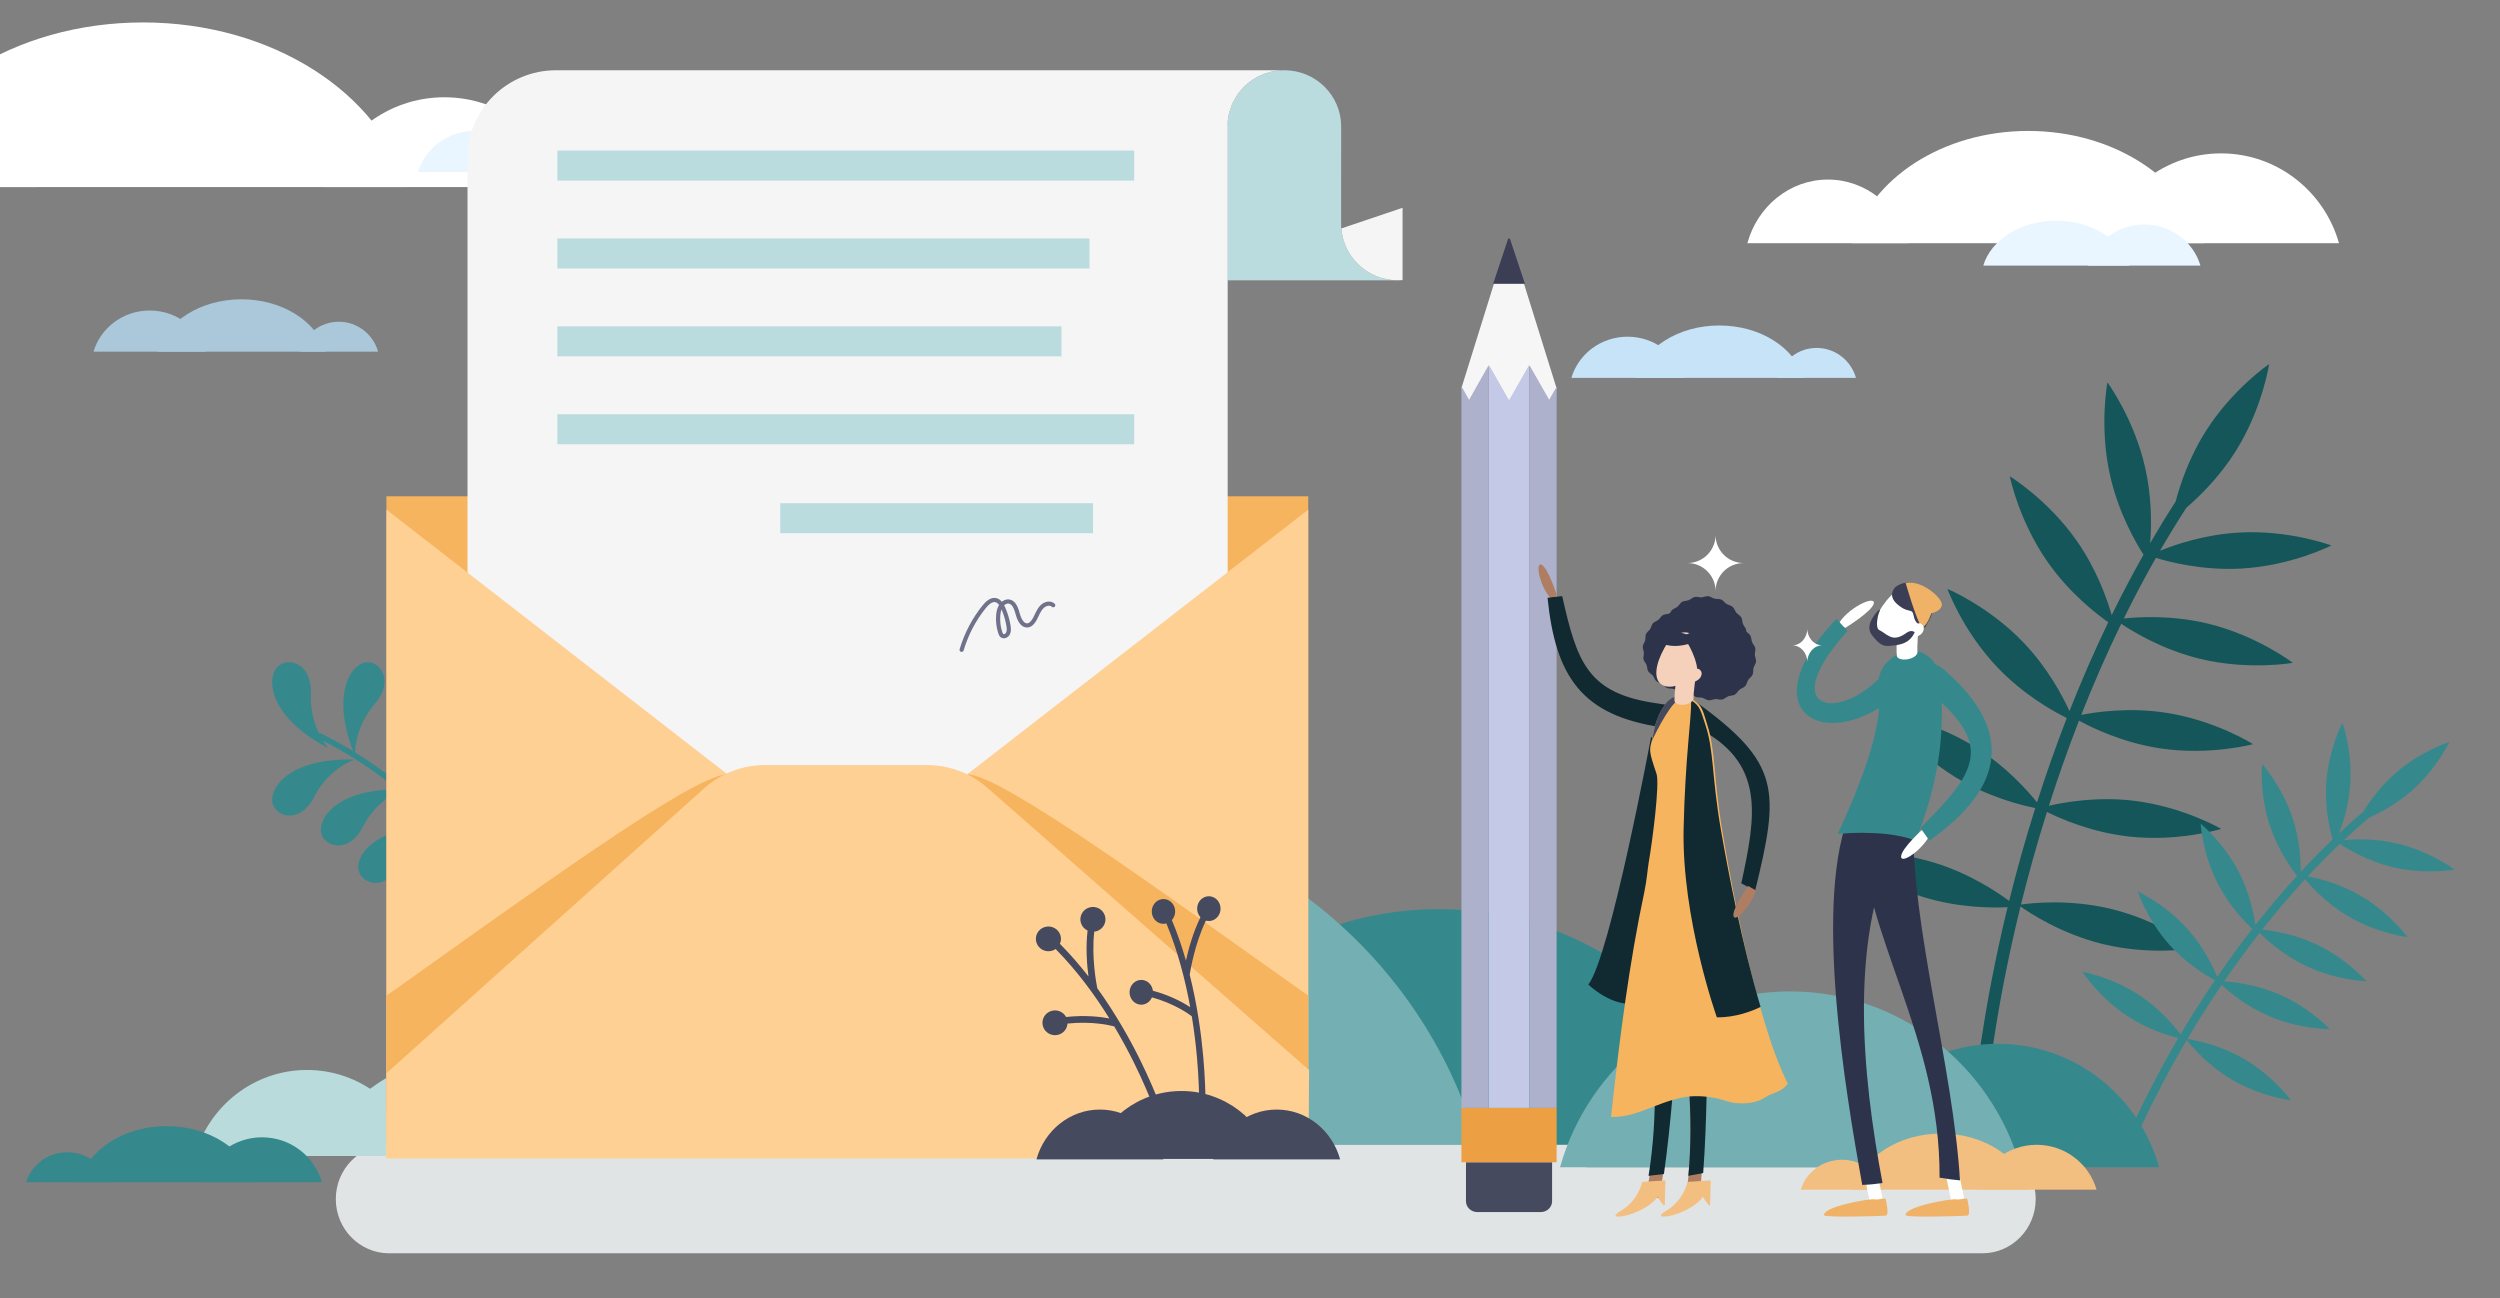 <svg width="934" height="485" viewBox="0 0 934 485" fill="none" xmlns="http://www.w3.org/2000/svg">
<rect x="0" y="0" width="934" height="485" fill="#808080" stroke="none"/>
<g clip-path="url(#clip0_540_6921)">
<path d="M193.179 195.677C193.179 195.677 187.964 184.247 192.813 169.675C197.663 155.104 186.452 149.129 180.998 154.035C175.544 158.941 173.343 175.066 193.182 195.677H193.179Z" fill="#145659"/>
<path d="M205.643 204.063C205.643 204.063 208.757 191.675 222.161 183.644C235.569 175.612 230.229 163.408 222.579 163.531C214.93 163.654 202.689 174.677 205.643 204.063Z" fill="#145659"/>
<path d="M203.793 205.299C203.793 205.299 191.475 205.509 181.021 216.68C170.568 227.851 160.254 219.915 162.028 212.53C163.802 205.144 176.814 195.782 203.793 205.299Z" fill="#145659"/>
<path d="M220.58 224.867C220.58 224.867 208.261 225.077 197.808 236.248C187.354 247.419 177.04 239.483 178.814 232.097C180.589 224.712 193.601 215.35 220.58 224.867Z" fill="#145659"/>
<path d="M231.77 247.23C231.77 247.23 219.452 247.44 208.999 258.611C198.545 269.782 188.231 261.846 190.005 254.46C191.779 247.075 204.791 237.713 231.77 247.23Z" fill="#145659"/>
<path d="M244.36 275.184C244.36 275.184 232.042 275.394 221.588 286.565C211.135 297.736 200.821 289.8 202.595 282.414C204.369 275.029 217.381 265.667 244.36 275.184Z" fill="#145659"/>
<path d="M221.03 225.029C221.03 225.029 224.144 212.64 237.548 204.609C250.956 196.578 245.616 184.374 237.967 184.497C230.317 184.619 218.077 195.642 221.03 225.029Z" fill="#145659"/>
<path d="M235.019 248.789C235.019 248.789 238.133 236.401 251.537 228.37C264.945 220.339 259.605 208.134 251.955 208.257C244.306 208.38 232.065 219.403 235.019 248.789Z" fill="#145659"/>
<path d="M246.21 273.948C246.21 273.948 249.323 261.56 262.728 253.528C276.136 245.497 270.796 233.293 263.146 233.416C255.496 233.539 243.256 244.561 246.21 273.948Z" fill="#145659"/>
<path d="M269.561 389.953C268.891 389.914 268.354 389.369 268.34 388.686C268.333 388.365 267.432 356.148 257.364 315.83C248.089 278.689 228.91 226.872 190.22 190.942C189.693 190.454 189.665 189.631 190.152 189.104C190.64 188.577 191.462 188.548 191.989 189.036C231.163 225.419 250.541 277.759 259.901 315.261C270.03 355.846 270.931 388.301 270.938 388.625C270.956 389.344 270.386 389.939 269.671 389.957C269.635 389.957 269.596 389.957 269.561 389.957V389.953Z" fill="#145659"/>
<path d="M122.66 279.539C122.66 279.539 115.727 271.943 116.164 259.331C116.602 246.72 106.131 244.912 102.901 250.128C99.671 255.344 101.736 268.498 122.66 279.539Z" fill="#35898C"/>
<path d="M132.623 282.334C132.623 282.334 132.069 272.22 139.997 263.003C147.922 253.786 141.264 245.787 135.726 247.669C130.188 249.55 123.792 260.758 132.623 282.334Z" fill="#35898C"/>
<path d="M132.452 283.755C132.452 283.755 122.933 286.861 117.406 297.672C111.88 308.48 102.026 305.053 101.688 299.139C101.349 293.226 109.283 283.146 132.448 283.759L132.452 283.755Z" fill="#35898C"/>
<path d="M150.637 294.937C150.637 294.937 141.118 298.042 135.591 308.854C130.065 319.662 120.211 316.234 119.873 310.321C119.534 304.407 127.468 294.328 150.633 294.94L150.637 294.937Z" fill="#35898C"/>
<path d="M164.626 308.914C164.626 308.914 155.106 312.019 149.58 322.831C144.054 333.639 134.199 330.211 133.861 324.298C133.523 318.384 141.456 308.304 164.622 308.917L164.626 308.914Z" fill="#35898C"/>
<path d="M180.013 327.084C180.013 327.084 170.494 330.189 164.967 341.001C159.441 351.809 149.587 348.381 149.248 342.468C148.91 336.554 156.844 326.475 180.009 327.087L180.013 327.084Z" fill="#35898C"/>
<path d="M150.808 294.914C150.808 294.914 150.254 284.799 158.182 275.582C166.107 266.365 159.449 258.367 153.911 260.248C148.373 262.129 141.977 273.337 150.808 294.914Z" fill="#35898C"/>
<path d="M166.196 310.288C166.196 310.288 165.641 300.173 173.569 290.957C181.494 281.74 174.837 273.741 169.299 275.622C163.761 277.504 157.365 288.712 166.196 310.288Z" fill="#35898C"/>
<path d="M181.583 327.061C181.583 327.061 181.028 316.946 188.957 307.729C196.882 298.512 190.224 290.514 184.686 292.395C179.148 294.276 172.752 305.484 181.583 327.061Z" fill="#35898C"/>
<path d="M226.787 410.892C226.267 411.021 225.729 410.73 225.552 410.207C225.471 409.959 217.152 385.243 199.909 356.462C184.028 329.948 157.108 294.459 119.053 275.953C118.537 275.702 118.318 275.07 118.565 274.546C118.813 274.023 119.435 273.8 119.952 274.051C158.484 292.788 185.68 328.639 201.71 355.411C219.059 384.385 227.438 409.288 227.519 409.536C227.703 410.088 227.409 410.684 226.868 410.87C226.84 410.881 226.812 410.888 226.783 410.895L226.787 410.892Z" fill="#35898C"/>
<path d="M722.594 322.275C735.726 326.284 746.002 333.155 750.617 336.595C750.716 336.203 750.81 335.811 750.909 335.419C753.429 325.331 756.549 314.007 760.37 301.876C755.09 300.829 742.607 297.746 730.377 290.254C714.297 280.404 704.759 266.661 704.759 266.661C704.759 266.661 721.29 268.894 737.37 278.744C749.196 285.991 757.481 295.332 761.035 299.772C764.242 289.724 767.929 279.145 772.149 268.252C767.204 265.812 756.09 259.652 746.311 249.413C733.275 235.761 727.552 220.026 727.552 220.026C727.552 220.026 742.967 226.428 756.004 240.08C765.113 249.62 770.646 260.165 773.158 265.661C777.433 254.811 782.245 243.671 787.641 232.472C783.138 229.312 773.067 221.518 764.941 209.875C754.133 194.386 750.866 177.957 750.866 177.957C750.866 177.957 765.126 186.643 775.935 202.137C783.383 212.81 787.25 223.924 788.933 229.808C792.62 222.277 796.578 214.729 800.819 207.228C797.819 202.555 791.479 191.554 788.354 177.759C784.177 159.313 787.336 142.867 787.336 142.867C787.336 142.867 797.269 156.325 801.446 174.767C803.983 185.975 803.816 196.438 803.288 202.925C806.327 197.705 809.499 192.511 812.826 187.372C814.474 181.078 817.775 171.129 823.892 161.382C833.937 145.38 847.755 136 847.755 136C847.755 136 845.291 152.567 835.251 168.568C829.198 178.207 821.78 185.441 816.835 189.67C813.393 194.985 810.113 200.356 806.979 205.762C812.654 203.451 823.691 199.671 836.577 198.955C855.383 197.912 871 203.796 871 203.796C871 203.796 856.126 211.375 837.315 212.418C823.034 213.211 810.598 210.008 805.438 208.422C801.154 215.944 797.166 223.518 793.449 231.075C799.077 230.463 811.53 229.73 825.017 233.015C843.321 237.472 856.581 247.633 856.581 247.633C856.581 247.633 840.161 250.573 821.853 246.116C807.945 242.732 796.956 236.054 792.479 233.041C786.894 244.525 781.936 255.953 777.549 267.083C783.177 265.971 795.411 264.195 809.001 266.247C827.627 269.062 841.728 278.011 841.728 278.011C841.728 278.011 825.631 282.396 807.005 279.581C792.977 277.46 781.52 271.864 776.716 269.226C772.436 280.219 768.706 290.901 765.469 301.04C771.127 299.721 783.19 297.561 796.703 299.104C815.419 301.242 829.829 309.674 829.829 309.674C829.829 309.674 813.899 314.64 795.183 312.502C781.266 310.912 769.736 305.846 764.735 303.35C760.971 315.317 757.889 326.491 755.403 336.449C755.279 336.949 755.158 337.44 755.034 337.936C758.773 337.397 773.089 335.776 788.804 339.6C807.108 344.057 820.368 354.218 820.368 354.218C820.368 354.218 803.949 357.158 785.641 352.701C769.921 348.873 757.932 340.846 754.854 338.652C744.809 379.54 742.311 408.707 742.285 409L737.687 408.616C737.713 408.323 740.177 379.471 750.033 338.928C744.354 339.212 731.918 339.216 718.68 335.177C700.659 329.677 688 318.766 688 318.766C688 318.766 704.561 316.774 722.582 322.275H722.594Z" fill="#145659"/>
<path d="M799.454 371.943C807.087 377.015 812.348 383.373 814.642 386.447C814.78 386.215 814.917 385.983 815.054 385.75C818.589 379.805 822.751 373.185 827.51 366.186C824.332 364.506 816.94 360.147 810.549 353.023C802.147 343.656 798.668 333.068 798.668 333.068C798.668 333.068 808.814 337.664 817.219 347.027C823.4 353.913 826.913 361.462 828.339 364.974C832.308 359.184 836.685 353.148 841.465 347.014C838.768 344.507 832.836 338.45 828.537 330.046C822.807 318.843 822.15 307.714 822.15 307.714C822.15 307.714 830.788 314.751 836.517 325.958C840.52 333.786 842.045 341.571 842.604 345.556C847.41 339.461 852.611 333.283 858.204 327.179C855.927 324.303 850.975 317.399 847.998 308.419C844.042 296.472 845.09 285.373 845.09 285.373C845.09 285.373 852.551 293.648 856.507 305.594C859.234 313.827 859.582 321.655 859.539 325.726C863.336 321.633 867.305 317.584 871.454 313.612C870.428 310.057 868.473 301.829 869.109 292.436C869.959 279.879 875.118 270 875.118 270C875.118 270 878.902 280.485 878.051 293.042C877.536 300.672 875.427 307.31 873.855 311.346C876.793 308.599 879.817 305.9 882.927 303.26C885.182 299.563 889.193 293.859 894.966 288.82C904.445 280.549 915.076 277.222 915.076 277.222C915.076 277.222 910.338 287.311 900.859 295.582C895.146 300.565 889.021 303.754 885.053 305.5C881.836 308.225 878.713 311.024 875.676 313.865C879.748 313.483 887.531 313.19 895.907 315.207C908.135 318.151 917 324.9 917 324.9C917 324.9 906.039 326.874 893.81 323.933C884.524 321.698 877.184 317.27 874.186 315.267C870.011 319.239 866.012 323.301 862.194 327.407C865.909 328.094 874.014 330.02 882.016 334.702C892.874 341.055 899.411 350.079 899.411 350.079C899.411 350.079 888.347 348.802 877.489 342.448C869.238 337.621 863.487 331.258 861.197 328.477C855.433 334.728 850.081 341.06 845.146 347.31C848.96 347.68 857.121 348.897 865.419 352.813C876.793 358.182 884.103 366.591 884.103 366.591C884.103 366.591 872.97 366.294 861.597 360.929C853.028 356.884 846.77 351.119 844.201 348.518C839.365 354.704 834.941 360.8 830.934 366.638C834.804 366.883 842.93 367.82 851.28 371.397C862.842 376.353 870.449 384.491 870.449 384.491C870.449 384.491 859.312 384.598 847.749 379.642C839.154 375.958 832.746 370.515 830.023 367.966C825.328 374.874 821.227 381.4 817.735 387.272C817.558 387.565 817.387 387.857 817.215 388.149C819.71 388.523 829.177 390.238 838.497 395.689C849.355 402.043 855.893 411.066 855.893 411.066C855.893 411.066 844.828 409.79 833.97 403.436C824.645 397.981 818.512 390.561 816.961 388.571C802.732 412.704 795.563 430.819 795.49 431L792.621 429.874C792.694 429.689 799.776 411.776 813.826 387.818C810.141 386.911 802.182 384.525 794.489 379.41C784.013 372.446 778 363.061 778 363.061C778 363.061 788.974 364.97 799.45 371.934L799.454 371.943Z" fill="#35898C"/>
<path d="M285.626 368.991C229.467 368.991 182.107 394.394 167.423 429.092H403.829C389.145 394.394 341.786 368.991 285.626 368.991Z" fill="#35898C"/>
<path d="M537.362 339.64C481.203 339.64 433.843 377.45 419.159 429.092H655.565C640.881 377.45 593.522 339.64 537.362 339.64Z" fill="#35898C"/>
<path d="M383.489 300.504C303.405 300.504 235.866 354.262 214.927 427.695H552.05C531.111 354.266 463.572 300.504 383.489 300.504Z" fill="#74B0B3"/>
<path d="M740.618 468.228H145.376C134.375 468.228 125.458 459.155 125.458 447.961C125.458 436.767 134.375 427.695 145.376 427.695H740.618C751.62 427.695 760.537 436.767 760.537 447.961C760.537 459.155 751.62 468.228 740.618 468.228Z" fill="#E1E4E5"/>
<path d="M652.823 389.957C624.246 389.957 600.146 409.453 592.674 436.081H712.976C705.504 409.45 681.404 389.957 652.827 389.957H652.823Z" fill="#999999"/>
<path d="M746.489 389.957C717.912 389.957 693.811 409.453 686.34 436.081H806.641C799.17 409.45 775.069 389.957 746.492 389.957H746.489Z" fill="#35898C"/>
<path d="M668.856 370.389C627.984 370.389 593.514 398.157 582.825 436.081H754.884C744.198 398.154 709.728 370.389 668.853 370.389H668.856Z" fill="#74B0B3"/>
<path d="M688.157 433.285C680.845 433.285 674.68 438.01 672.768 444.467H703.542C701.63 438.01 695.465 433.285 688.153 433.285H688.157Z" fill="#F2BF80"/>
<path d="M760.895 427.695C750.262 427.695 741.294 434.786 738.514 444.467H783.277C780.497 434.783 771.529 427.695 760.895 427.695Z" fill="#F2BF80"/>
<path d="M692.352 444.467C695.741 432.463 709.172 423.501 725.225 423.501C741.277 423.501 754.708 432.467 758.098 444.467H692.352Z" fill="#F2BF80"/>
<path d="M689.401 234.567C689.401 234.567 699.741 228.255 700.081 225.296C700.422 222.337 689.88 227.263 686.543 233.642L689.396 234.567H689.401Z" fill="white"/>
<path d="M690.294 235.709C688.879 234.23 687.454 232.756 686.103 231.183C650.553 268.629 686.702 284.475 714.431 254.15C718.673 249.512 717.236 249.447 713.52 246.951C713.789 246.119 713.798 246.123 713.52 246.951C709.803 244.459 708.384 245.774 705.86 249.076C689.358 270.66 661.86 266.961 690.294 235.705V235.709Z" fill="#35898C"/>
<path d="M701.009 451.138C701.172 451.138 701.336 451.12 701.503 451.088C702.837 450.82 703.698 449.536 703.426 448.22L699.889 431.089C699.617 429.773 698.316 428.923 696.982 429.192C695.649 429.46 694.788 430.744 695.06 432.06L698.597 449.191C698.832 450.341 699.862 451.138 701.009 451.138Z" fill="white"/>
<path d="M695.714 442.678C698.256 442.613 700.798 442.357 703.313 441.987C695.754 402.018 690.034 348.371 710.25 311.016C704.112 308.037 697.94 305.128 691.759 302.245C676.986 334.794 689.568 408.297 695.719 442.678H695.714Z" fill="#2D334A"/>
<path d="M704.509 448.073C704.509 448.073 705.996 454.003 704.509 454.168C703.022 454.334 681.594 454.958 681.47 454.003C681.041 450.747 698.558 447.742 700.275 448.073C701.991 448.404 704.314 447.211 704.509 448.073Z" fill="#F0B267"/>
<path d="M731.49 451.138C731.653 451.138 731.816 451.12 731.984 451.088C733.317 450.82 734.179 449.536 733.907 448.22L730.37 431.089C730.097 429.773 728.796 428.923 727.463 429.192C726.13 429.46 725.268 430.744 725.54 432.06L729.077 449.191C729.313 450.341 730.342 451.138 731.49 451.138Z" fill="white"/>
<path d="M724.62 439.965C727.155 440.437 729.694 440.765 732.263 440.986C729.544 398.093 714.128 346.05 714.764 307.321C708.178 307.572 701.592 307.883 695.009 308.225C696.148 350.179 724.912 386.776 724.62 439.961V439.965Z" fill="#2D334A"/>
<path d="M734.989 448.073C734.989 448.073 736.476 454.003 734.989 454.168C733.503 454.334 712.075 454.958 711.951 454.003C711.522 450.747 729.038 447.742 730.755 448.073C732.472 448.404 734.795 447.211 734.989 448.073Z" fill="#F0B267"/>
<path d="M686.543 311.648C689.912 311.193 694.222 311.004 699.708 311.231C707.789 311.579 712.423 312.817 715.626 314.089C716.699 311.438 717.665 308.851 718.538 306.316C718.854 305.409 719.153 304.503 719.44 303.609C719.914 302.157 720.351 300.726 720.753 299.312C721.022 298.384 721.274 297.46 721.514 296.553C722.065 294.491 722.544 292.48 722.967 290.486C723.164 289.545 723.348 288.6 723.523 287.672C723.955 285.369 724.306 283.113 724.588 280.896C724.708 279.938 724.819 278.997 724.913 278.056C725.541 271.903 725.618 266.042 725.327 260.366C725.156 257.049 724.776 254.114 724.284 251.54C722.805 243.857 713.77 240.454 707.6 245.22L706.266 246.247C702.859 248.868 701.204 253.151 701.845 257.423C702.585 262.407 702.072 269.643 698.716 280.84C698.433 281.76 698.138 282.705 697.826 283.68C697.381 285.047 696.894 286.482 696.372 287.96C696.056 288.854 695.723 289.76 695.376 290.697C694.765 292.347 694.106 294.061 693.388 295.849C693.037 296.734 692.67 297.636 692.289 298.556C691.9 299.514 691.485 300.498 691.062 301.495C690.69 302.367 690.309 303.252 689.912 304.159C688.869 306.539 687.748 309.036 686.543 311.644V311.648Z" fill="#35898C"/>
<path d="M717.161 234.115C712.692 239.623 705.199 241.008 701.802 238.299C698.405 235.594 700.392 229.823 704.861 224.314C709.33 218.805 714.358 218.195 717.755 220.9C721.152 223.605 721.634 228.606 717.165 234.115H717.161Z" fill="white"/>
<path d="M717.023 231.888L709.193 231.183C709.088 232.169 708.267 241.573 708.664 245.115C708.951 246.206 710.906 246.705 713.026 246.231C714.931 245.807 716.312 244.737 716.367 243.734H716.376C716.139 241.607 716.659 235.337 717.023 231.888Z" fill="white"/>
<path d="M721.335 230.525C721.335 230.525 723.108 226.165 721.267 222.749C719.426 219.334 713.602 215.373 708.22 219.242C708.22 219.242 704.67 222.313 709.054 225.942C713.433 229.576 714.331 226.694 715.037 230.378C715.744 234.058 719.075 233.781 719.139 234.567L721.335 230.525Z" fill="#3B3E54"/>
<path d="M719.177 309.013C719.177 309.013 710.114 317.028 710.251 320.09C710.389 323.153 719.864 316.511 722.103 309.512L719.181 309.017L719.177 309.013Z" fill="white"/>
<path d="M717.464 309.373C718.604 310.968 719.893 312.614 720.775 314.089C749.253 294.011 752.394 272.729 726.21 250.119C721.361 245.933 718.884 249.539 718.783 249.685C716.022 253.833 716.49 255.153 720.325 258.226C746.108 278.876 737.362 289.239 717.464 309.373Z" fill="#35898C"/>
<path d="M711.943 217.789C711.943 217.789 715.945 231.753 718.041 234.567C718.041 234.567 719.832 234.099 721.573 229.111C721.573 229.111 725.089 228.434 725.476 226.045C725.859 223.656 718.168 216.558 711.947 217.789H711.943Z" fill="#F0B267"/>
<path d="M718.125 236.464C717.2 237.755 714.881 238.379 714.049 237.625C713.216 236.871 713.756 235.636 714.68 234.345C715.605 233.053 717.142 232.451 717.974 233.205C718.807 233.959 719.049 235.172 718.125 236.464Z" fill="white"/>
<path d="M715.33 236.22C715.33 236.22 714.174 235.04 712.223 236.459C710.271 237.874 708.173 238.805 706.111 237.821C704.048 236.832 703.773 236.211 702.115 235.408C700.457 234.605 701.617 229.722 702.012 228.871C702.981 226.795 701.452 228.157 700.572 229.407C699.692 230.658 696.812 234.211 699.55 237.541C702.288 240.872 703.502 241.573 706.315 241.271C709.129 240.969 713.227 240.836 715.33 236.224V236.22Z" fill="#3B3E54"/>
<path d="M259.747 143.264C262.837 143.264 265.343 140.447 265.343 136.974C265.343 140.447 267.849 143.264 270.938 143.264C267.849 143.264 265.343 146.081 265.343 149.553C265.343 146.081 262.837 143.264 259.747 143.264Z" fill="white"/>
<path d="M669.611 241.102C672.7 241.102 675.207 238.285 675.207 234.813C675.207 238.285 677.713 241.102 680.802 241.102C677.713 241.102 675.207 243.92 675.207 247.392C675.207 243.92 672.7 241.102 669.611 241.102Z" fill="white"/>
<path d="M221.979 351.52C225.068 351.52 227.574 348.703 227.574 345.231C227.574 348.703 230.08 351.52 233.169 351.52C230.08 351.52 227.574 354.337 227.574 357.81C227.574 354.337 225.068 351.52 221.979 351.52Z" fill="white"/>
<path d="M230.372 91.549C236.166 91.549 240.863 86.856 240.863 81.066C240.863 86.856 245.56 91.549 251.354 91.549C245.56 91.549 240.863 96.242 240.863 102.032C240.863 96.242 236.166 91.549 230.372 91.549Z" fill="white"/>
<path d="M630.443 210.353C636.238 210.353 640.935 205.66 640.935 199.87C640.935 205.66 645.632 210.353 651.426 210.353C645.632 210.353 640.935 215.046 640.935 220.836C640.935 215.046 636.238 210.353 630.443 210.353Z" fill="white"/>
<path d="M166.023 36.34C187.29 36.34 205.225 50.52 210.788 69.885H121.261C126.821 50.516 144.758 36.34 166.026 36.34H166.023Z" fill="white"/>
<path d="M-52.896 19.568C-21.328 19.568 5.295 40.836 13.55 69.885H-119.341C-111.087 40.836 -84.464 19.568 -52.896 19.568Z" fill="white"/>
<path d="M152.036 69.885C141.87 34.681 101.579 8.386 53.417 8.386C5.255 8.386 -35.036 34.681 -45.202 69.885H152.036Z" fill="white"/>
<path d="M126.573 120.202C133.552 120.202 139.438 124.926 141.261 131.383H111.885C113.709 124.926 119.595 120.202 126.573 120.202Z" fill="#AAC8DA"/>
<path d="M55.931 116.009C65.901 116.009 74.308 122.509 76.914 131.383H34.948C37.554 122.506 45.961 116.009 55.931 116.009Z" fill="#AAC8DA"/>
<path d="M121.674 131.383C118.429 120.18 105.571 111.816 90.201 111.816C74.831 111.816 61.973 120.184 58.729 131.383H121.677H121.674Z" fill="#AAC8DA"/>
<path d="M247.857 53.112C254.836 53.112 260.722 57.837 262.545 64.294H233.169C234.993 57.837 240.879 53.112 247.857 53.112Z" fill="#E9F6FF"/>
<path d="M177.215 48.919C187.186 48.919 195.593 55.42 198.198 64.294H156.232C158.838 55.416 167.245 48.919 177.215 48.919Z" fill="#E9F6FF"/>
<path d="M242.958 64.294C239.713 53.091 226.855 44.726 211.485 44.726C196.115 44.726 183.257 53.094 180.013 64.294H242.961H242.958Z" fill="#E9F6FF"/>
<path d="M678.704 129.985C685.682 129.985 691.568 134.71 693.392 141.167H664.016C665.839 134.71 671.725 129.985 678.704 129.985Z" fill="#C6E3F8"/>
<path d="M608.062 125.792C618.032 125.792 626.439 132.293 629.044 141.167H587.079C589.684 132.289 598.091 125.792 608.062 125.792Z" fill="#C6E3F8"/>
<path d="M673.804 141.167C670.56 129.964 657.702 121.599 642.332 121.599C626.962 121.599 614.104 129.968 610.859 141.167H673.808H673.804Z" fill="#C6E3F8"/>
<path d="M253.869 410.922C267.493 410.922 278.982 419.783 282.545 431.888H225.192C228.755 419.783 240.245 410.922 253.869 410.922Z" fill="#B9DBDB"/>
<path d="M114.683 399.741C134.619 399.741 151.435 413.327 156.648 431.888H72.717C77.931 413.327 94.743 399.741 114.683 399.741Z" fill="#B9DBDB"/>
<path d="M244.776 431.888C238.36 409.485 212.927 392.752 182.527 392.752C152.128 392.752 126.695 409.485 120.278 431.888H244.776Z" fill="#B9DBDB"/>
<path d="M682.9 67.089C668.613 67.089 656.559 77.134 652.825 90.85H712.976C709.238 77.134 697.188 67.089 682.9 67.089Z" fill="white"/>
<path d="M829.782 57.306C808.846 57.306 791.19 71.483 785.716 90.85H873.844C868.37 71.483 850.714 57.306 829.778 57.306H829.782Z" fill="white"/>
<path d="M691.993 90.85C698.772 66.847 725.63 48.919 757.739 48.919C789.848 48.919 816.706 66.847 823.485 90.85H691.993Z" fill="white"/>
<path d="M801.103 83.862C811.071 83.862 819.478 90.358 822.086 99.236H780.121C782.725 90.362 791.132 83.862 801.103 83.862Z" fill="#E9F6FF"/>
<path d="M795.508 99.236C792.697 89.635 781.552 82.464 768.23 82.464C754.908 82.464 743.767 89.635 740.953 99.236H795.504H795.508Z" fill="#E9F6FF"/>
<path d="M25.158 430.49C17.846 430.49 11.681 435.215 9.769 441.671H40.544C38.631 435.215 32.466 430.49 25.154 430.49H25.158Z" fill="#35898C"/>
<path d="M97.897 424.899C87.263 424.899 78.295 431.991 75.515 441.672H120.278C117.498 431.987 108.53 424.899 97.897 424.899Z" fill="#35898C"/>
<path d="M29.353 441.671C32.742 429.668 46.173 420.706 62.226 420.706C78.278 420.706 91.709 429.672 95.099 441.671H29.353Z" fill="#35898C"/>
<path d="M551.934 452.83H575.613C577.958 452.83 579.861 451.017 579.861 448.783V434.218H547.687V448.783C547.687 451.017 549.589 452.83 551.934 452.83Z" fill="#454A5F"/>
<path d="M545.994 144.958L548.826 149.969L556.321 136.729L563.812 149.969L571.303 136.729L578.794 149.969L581.554 145.097L569.354 105.978H558.147L545.994 144.958Z" fill="#F6F6F6"/>
<path d="M557.847 105.978H569.701L564.152 89.32C564.034 88.971 563.513 88.971 563.4 89.32L557.852 105.978H557.847Z" fill="#3B3E54"/>
<path d="M571.394 413.915V136.67L571.257 136.433L563.761 149.566L556.265 136.433L556.154 136.623V413.915H571.394Z" fill="#C5C9E8"/>
<path d="M581.554 413.915V144.56L581.537 144.504L578.769 149.34L571.394 136.433V413.915H581.554Z" fill="#ADB1CC"/>
<path d="M556.154 413.915V136.433L548.853 149.385L546.053 144.411L545.994 144.606V413.915H556.154Z" fill="#ADB1CC"/>
<path d="M581.554 413.915H545.994V434.218H581.554V413.915Z" fill="#ECA043"/>
<path d="M616.874 275.174C616.874 275.174 601.592 357.273 593.408 367.837C593.408 367.837 602.724 376.883 611.658 374.643C626.398 370.945 624.985 315.798 621.832 288.867C620.759 279.731 616.874 275.174 616.874 275.174Z" fill="#112930"/>
<path d="M581.554 222.157C581.554 222.157 578.268 211.877 575.817 210.94C573.366 210 575.437 220.155 580.195 224.415L581.554 222.157Z" fill="#AF7D61"/>
<path d="M583.645 222.723C581.782 222.885 579.958 223.082 578.167 223.334C581.146 253.067 591.226 267.266 620.419 271.643C624.884 272.314 625.474 270.664 624.931 267.044C625.798 266.839 625.798 266.843 624.931 267.044C624.384 263.419 623.307 263.364 619.32 262.812C593.26 259.209 589.226 247.719 583.645 222.723Z" fill="#112930"/>
<path d="M650.551 330.011C652.441 331.047 653.991 331.887 655.73 332.7C664.871 295.386 665.324 285.195 633.879 262.432C629.069 258.95 625.973 267.827 633.467 271.548C659.788 284.613 656.054 304.533 650.551 330.007V330.011Z" fill="#112930"/>
<path d="M615.421 444.274C617.562 445.255 617.689 447.04 619.93 447.754C626.66 407.486 626.571 355.958 635.742 319.563C629.813 318.257 623.872 317.021 617.934 315.781C610.819 358.24 624.334 396.217 615.426 444.274H615.421Z" fill="#AF7D61"/>
<path d="M617.624 315.781C623.669 317.019 629.714 318.253 635.742 319.557C627.084 353.286 627.153 399.928 621.642 438.612L615.899 439.294C623.233 393.55 610.622 356.756 617.62 315.781H617.624Z" fill="#112930"/>
<path d="M630.263 444.571C632.443 445.412 632.678 447.194 634.938 447.754C639.063 407 635.732 355.424 642.515 318.387C636.572 317.472 630.616 316.63 624.664 315.781C620.296 358.754 636.051 395.874 630.263 444.571Z" fill="#AF7D61"/>
<path d="M624.664 315.781C630.616 316.627 636.572 317.466 642.515 318.377C636.223 352.635 639.226 399.229 636.311 438.24L630.771 439.294C635.018 393.115 620.443 357.176 624.664 315.781Z" fill="#112930"/>
<path d="M659.332 382.186C658.802 380.445 658.276 378.67 657.763 376.868C651 353.102 645.875 324.873 643.485 310.539C639.997 289.681 641.04 280.504 637.714 270.368C636.321 266.118 636.073 263.609 632.696 261.5C632.311 261.256 631.883 261.022 631.413 260.788C630.746 260.458 630.101 260.232 629.477 260.097C622.842 258.669 618.862 267.655 617.764 273.771C617.55 274.965 617.332 275.877 617.135 276.636C616.238 280.139 615.862 280.343 618.862 289.038C620.162 292.802 617.259 314.776 615.96 322.186C615.541 324.586 615.263 328.84 614.327 333.22C608.744 359.431 605.162 387.43 602.187 414.456C602.084 415.403 601.977 416.349 601.874 417.291C604.598 417.36 607.346 416.944 609.95 416.197C616.195 414.396 621.927 411.348 628.331 410.055C632.602 409.191 636.838 409.46 641.113 410.285C643.746 410.788 646.123 411.96 648.854 412.138C652.804 412.394 656.327 412.06 659.905 409.725C662.256 408.188 665.778 407.98 667.916 404.837C664.868 398.803 661.986 390.915 659.328 382.195L659.332 382.186Z" fill="#F7B45F"/>
<path d="M641.415 380.071C648.643 380.183 654.969 377.554 657.755 376.183C650.758 352.585 645.454 324.557 642.981 310.329C639.372 289.619 640.451 280.507 637.01 270.443C635.568 266.224 635.311 263.733 631.817 261.638C631.98 268.28 629.592 282.688 628.999 309.458C628.251 343.129 641.415 380.075 641.415 380.075V380.071Z" fill="#112930"/>
<path d="M613.506 441.553C613.506 441.553 612.236 448.81 604.676 452.894C604.676 452.894 601.386 455.081 606.145 454.385C610.904 453.688 617.665 450.078 619.231 447.047C619.231 447.047 621.921 451.613 621.97 449.993C622.018 448.373 622.195 440.986 622.195 440.986L613.506 441.553Z" fill="#F2BF80"/>
<path d="M630.439 441.553C630.439 441.553 629.169 448.81 621.61 452.894C621.61 452.894 618.319 455.081 623.078 454.385C627.837 453.688 634.599 450.078 636.165 447.047C636.165 447.047 638.855 451.613 638.904 449.993C638.952 448.373 639.128 440.986 639.128 440.986L630.439 441.553Z" fill="#F2BF80"/>
<path d="M617.115 276.866C617.115 276.866 623.138 263.84 626.997 261.521C627.851 261.01 628.496 260.531 628.968 260.099C622.596 258.652 618.773 267.761 617.718 273.961C617.513 275.171 617.304 276.095 617.115 276.866Z" fill="#454A5F"/>
<path d="M623.898 243.96C623.984 243.118 624.625 242.388 624.836 241.593C625.046 240.777 624.848 239.827 625.18 239.071C625.515 238.302 626.357 237.808 626.805 237.113C627.256 236.408 627.363 235.442 627.914 234.823C628.468 234.2 629.418 233.99 630.063 233.461C630.708 232.933 631.104 232.044 631.826 231.623C632.544 231.202 633.511 231.292 634.289 230.987C635.059 230.686 635.712 229.965 636.534 229.784C637.338 229.608 638.232 229.995 639.074 229.948C639.896 229.9 640.738 229.415 641.581 229.501C642.423 229.587 643.154 230.227 643.95 230.437C644.767 230.652 645.717 230.45 646.473 230.781C647.243 231.116 647.737 231.958 648.434 232.405C649.139 232.856 650.106 232.963 650.725 233.513C651.349 234.067 651.559 235.016 652.088 235.661C652.617 236.305 653.507 236.7 653.928 237.422C654.349 238.139 654.259 239.106 654.564 239.883C654.865 240.652 655.588 241.305 655.768 242.126C655.944 242.929 655.557 243.822 655.605 244.664C655.652 245.485 656.138 246.327 656.052 247.169C655.966 248.011 655.325 248.741 655.115 249.535C654.9 250.352 655.102 251.301 654.771 252.057C654.435 252.826 653.593 253.32 653.146 254.016C652.694 254.72 652.587 255.687 652.036 256.305C651.482 256.928 650.532 257.139 649.887 257.667C649.242 258.196 648.846 259.085 648.124 259.506C647.406 259.927 646.439 259.836 645.661 260.141C644.891 260.442 644.238 261.164 643.417 261.344C642.613 261.52 641.718 261.134 640.876 261.181C640.055 261.228 639.212 261.714 638.369 261.628C637.527 261.542 636.796 260.902 636 260.691C635.184 260.476 634.234 260.678 633.477 260.348C632.707 260.013 632.213 259.171 631.516 258.724C630.811 258.273 629.844 258.165 629.225 257.616C628.602 257.061 628.391 256.112 627.862 255.468C627.333 254.823 626.443 254.428 626.022 253.707C625.601 252.989 625.691 252.023 625.386 251.245C625.085 250.476 624.363 249.823 624.182 249.003C624.006 248.2 624.393 247.306 624.345 246.464C624.298 245.644 623.812 244.802 623.898 243.96Z" fill="#2D334A"/>
<path d="M642.982 249.172C642.663 249.901 641.869 250.372 641.446 251.03C641.018 251.693 640.918 252.609 640.39 253.198C639.866 253.787 638.967 253.988 638.356 254.489C637.745 254.991 637.369 255.828 636.689 256.23C636.008 256.627 635.091 256.544 634.354 256.832C634.253 256.871 634.157 256.919 634.066 256.967C633.455 257.29 632.9 257.822 632.228 257.97C631.465 258.136 630.618 257.769 629.819 257.817C629.042 257.865 628.244 258.323 627.445 258.245C626.647 258.166 625.953 257.556 625.202 257.359C624.43 257.159 623.526 257.346 622.81 257.037C622.086 256.718 621.615 255.924 620.951 255.501C620.288 255.074 619.367 254.973 618.782 254.446C618.193 253.922 617.988 253.024 617.49 252.413C616.988 251.802 616.15 251.427 615.749 250.747C615.352 250.066 615.435 249.15 615.147 248.409C614.863 247.68 614.178 247.061 614.008 246.285C613.837 245.521 614.208 244.679 614.16 243.881C614.117 243.105 613.659 242.307 613.737 241.508C613.816 240.71 614.427 240.017 614.623 239.266C614.828 238.494 614.636 237.591 614.95 236.876C615.208 236.291 615.775 235.868 616.207 235.38C616.312 235.262 616.404 235.144 616.486 235.018C616.914 234.355 617.015 233.434 617.538 232.85C618.066 232.261 618.965 232.056 619.576 231.559C620.183 231.057 620.563 230.22 621.244 229.818C621.92 229.422 622.841 229.504 623.578 229.216C624.312 228.933 624.927 228.248 625.704 228.078C626.406 227.925 627.17 228.218 627.908 228.235C627.978 228.235 628.043 228.235 628.113 228.231C628.89 228.187 629.688 227.729 630.487 227.808C631.286 227.886 631.98 228.497 632.73 228.693C633.503 228.898 634.406 228.706 635.122 229.02C635.846 229.339 636.318 230.133 636.981 230.556C637.644 230.983 638.561 231.083 639.15 231.607C639.739 232.135 639.94 233.033 640.442 233.644C640.944 234.25 641.782 234.63 642.183 235.31C642.58 235.986 642.497 236.907 642.786 237.644C643.069 238.368 643.746 238.987 643.925 239.755C643.925 239.755 643.925 239.764 643.925 239.768C644.09 240.531 643.724 241.378 643.772 242.176C643.82 242.952 644.278 243.75 644.2 244.549C644.121 245.347 643.51 246.04 643.314 246.791C643.113 247.563 643.301 248.465 642.991 249.176L642.982 249.172Z" fill="#2D334A"/>
<path d="M651.385 245.288C651.045 246.053 650.207 246.551 649.76 247.247C649.309 247.948 649.201 248.919 648.651 249.537C648.096 250.16 647.146 250.375 646.497 250.899C645.852 251.424 645.457 252.317 644.739 252.738C644.021 253.155 643.054 253.065 642.271 253.374C641.502 253.675 640.849 254.397 640.027 254.573C639.224 254.749 638.325 254.367 637.487 254.414C636.666 254.461 635.823 254.942 634.981 254.861C634.43 254.805 633.927 254.513 633.424 254.259C633.158 254.126 632.887 254.001 632.612 253.928C631.795 253.714 630.845 253.916 630.089 253.585C629.319 253.25 628.82 252.407 628.124 251.965C627.423 251.51 626.456 251.406 625.837 250.852C625.214 250.298 624.999 249.348 624.474 248.704C623.95 248.059 623.06 247.664 622.639 246.942C622.222 246.225 622.308 245.258 622.002 244.481C621.701 243.712 620.975 243.058 620.799 242.238C620.661 241.598 620.876 240.897 620.945 240.214C620.962 240.042 620.975 239.866 620.962 239.694C620.915 238.878 620.429 238.032 620.511 237.19C620.597 236.347 621.241 235.617 621.448 234.826C621.658 234.01 621.461 233.061 621.792 232.305C622.127 231.54 622.97 231.041 623.417 230.345C623.868 229.645 623.976 228.674 624.526 228.055C625.08 227.432 626.03 227.218 626.675 226.693C626.929 226.483 627.148 226.221 627.363 225.946C627.685 225.533 628.004 225.108 628.438 224.854C629.156 224.438 630.123 224.528 630.905 224.219C631.675 223.918 632.328 223.196 633.149 223.02C633.953 222.844 634.847 223.226 635.69 223.179C636.507 223.132 637.354 222.65 638.196 222.732C639.039 222.818 639.77 223.458 640.565 223.664C641.377 223.875 642.332 223.677 643.088 224.008C643.853 224.343 644.352 225.181 645.048 225.628C645.388 225.843 645.784 225.98 646.175 226.126C646.6 226.285 647.017 226.453 647.34 226.741C647.959 227.295 648.174 228.249 648.698 228.889C649.227 229.533 650.117 229.929 650.538 230.65C650.955 231.368 650.869 232.335 651.174 233.112C651.475 233.881 652.197 234.534 652.378 235.355C652.55 236.163 652.167 237.056 652.215 237.898C652.262 238.715 652.748 239.561 652.666 240.403C652.584 241.245 651.935 241.976 651.729 242.766C651.518 243.583 651.716 244.532 651.385 245.288Z" fill="#2D334A"/>
<path d="M633.786 249.801C630.557 255.605 624.163 257.901 620.847 255.792C617.532 253.682 618.557 247.958 621.785 242.154C625.014 236.35 629.342 235.111 632.657 237.22C635.973 239.334 637.014 243.997 633.786 249.801Z" fill="#F5D1BC"/>
<path d="M634.048 249.259L626.958 248.102C626.801 249.074 625.456 258.337 625.591 261.871C625.784 262.969 627.529 263.577 629.494 263.235C631.256 262.924 632.583 261.947 632.695 260.957H632.704C632.623 258.837 633.495 252.657 634.044 249.263L634.048 249.259Z" fill="#F5D1BC"/>
<path d="M618.808 239.13C618.808 239.13 623.664 243.878 634.048 239.437C634.048 239.437 627.092 232.494 618.808 239.13Z" fill="#2D334A"/>
<path d="M628.968 237.947C628.968 237.947 633.533 243.979 634.189 250.569C634.623 254.928 642.515 242.33 642.515 242.33C642.515 242.33 634.623 232.39 628.968 237.947Z" fill="#2D334A"/>
<path d="M635.323 253.007C634.53 254.35 632.191 255.273 631.227 254.694C630.263 254.116 630.661 252.879 631.459 251.537C632.252 250.194 633.777 249.408 634.74 249.987C635.704 250.565 636.116 251.665 635.323 253.007Z" fill="#F5D1BC"/>
<path d="M653.121 331.008C651.224 333.734 647.186 339.877 647.629 342.205C648.129 344.826 653.873 339.05 656.062 332.685C655.091 332.161 654.145 331.614 653.121 331.008Z" fill="#AF7D61"/>
<g clip-path="url(#clip1_540_6921)">
<path d="M488.75 185.417H144.373V427.796H488.75V185.417Z" fill="#F7B45F"/>
<path d="M522.28 104.727H458.571V47.244C458.571 35.647 468.082 26.246 479.814 26.246C485.678 26.246 490.994 28.599 494.833 32.397C498.624 36.145 501.005 41.333 501.057 47.051V47.244L501.041 83.728C501.041 83.906 501.041 84.096 501.057 84.273V85.379L501.121 85.347C501.947 96.19 511.103 104.727 522.28 104.727Z" fill="#BBDCDE"/>
<path d="M543.508 71.042V83.744C543.508 89.541 541.143 94.796 537.284 98.575C533.461 102.386 528.145 104.727 522.281 104.727C511.1 104.727 501.945 96.19 501.121 85.347L543.508 71.045V71.042Z" fill="#F5F5F5"/>
<path d="M479.814 26.246C479.359 26.246 478.923 26.262 478.484 26.293C478.193 26.309 477.917 26.325 477.642 26.357C477.334 26.388 477.042 26.42 476.735 26.468C476.555 26.483 476.379 26.515 476.2 26.547C475.972 26.578 475.745 26.626 475.536 26.674C475.213 26.737 474.905 26.8 474.581 26.883C474.126 26.993 473.674 27.123 473.219 27.282C472.992 27.345 472.764 27.427 472.556 27.507C472.345 27.57 472.117 27.668 471.909 27.747C471.601 27.858 471.309 27.988 471.018 28.131C470.758 28.241 470.499 28.355 470.239 28.498C470.175 28.53 470.092 28.561 470.012 28.609C469.784 28.72 469.557 28.85 469.332 28.976C468.441 29.474 467.583 30.034 466.788 30.658C466.56 30.836 466.317 31.026 466.108 31.203C465.849 31.412 465.621 31.618 465.378 31.843C465.134 32.068 464.907 32.293 464.682 32.515C464.051 33.154 463.452 33.829 462.901 34.548C462.657 34.868 462.43 35.172 462.205 35.492C461.494 36.566 460.875 37.687 460.343 38.872C460.215 39.16 460.1 39.464 459.972 39.768C459.632 40.681 459.34 41.628 459.113 42.588C459.049 42.923 458.985 43.243 458.917 43.563C458.805 44.219 458.706 44.894 458.658 45.565V340.106H174.664V58.983C174.664 40.899 189.488 26.246 207.783 26.246H479.814Z" fill="#F5F5F5"/>
<path d="M423.734 56.259H208.234V67.469H423.734V56.259Z" fill="#BBDCDE"/>
<path d="M407.035 89.094H208.234V100.305H407.035V89.094Z" fill="#BBDCDE"/>
<path d="M396.556 121.927H208.234V133.137H396.556V121.927Z" fill="#BBDCDE"/>
<path d="M423.734 154.759H208.234V165.969H423.734V154.759Z" fill="#BBDCDE"/>
<path d="M408.342 187.994H291.51V199.204H408.342V187.994Z" fill="#BBDCDE"/>
<path d="M273.859 290.9L271.494 293.494L164.619 410.636L144.382 432.803V190.414L273.859 290.9Z" fill="#FFD094"/>
<path d="M488.753 190.417L359.267 290.9L488.753 432.796V190.417Z" fill="#FFD094"/>
<path d="M271.494 293.494L164.619 410.636L144.382 415.039V371.972C197.802 334.125 257.74 290.241 271.43 289.297L271.494 293.494Z" fill="#F7B45F"/>
<path d="M361.638 293.494L468.513 410.636L488.75 415.039V371.972C435.33 334.125 375.392 290.241 361.702 289.297L361.638 293.494Z" fill="#F7B45F"/>
<path d="M488.753 432.796H144.373L144.437 400.911L263.101 294.502C269.328 288.917 277.435 285.826 285.841 285.826H346.336C354.617 285.826 362.612 288.828 368.807 294.261L489.086 399.812L488.75 432.8L488.753 432.796Z" fill="#FFD094"/>
<path d="M359.267 242.762C361.032 236.837 363.932 231.313 367.72 226.655C368.871 225.238 370.452 223.781 372.134 224.234C373.457 224.59 374.288 226.001 374.871 227.343C375.743 229.351 376.379 231.485 376.752 233.67C376.92 234.657 377.03 235.73 376.604 236.624C376.179 237.519 375.023 238.047 374.303 237.427C373.978 237.146 373.809 236.705 373.673 236.28C373.032 234.284 372.769 232.139 372.922 230.028C373.016 228.697 373.284 227.332 374.014 226.259C374.745 225.186 376.016 224.475 377.203 224.779C379.021 225.249 379.73 227.59 380.272 229.546C380.807 231.502 381.958 233.785 383.823 233.659C385.089 233.573 386.03 232.362 386.66 231.169C387.453 229.666 388.047 227.997 389.182 226.787C390.317 225.576 392.255 225.003 393.479 226.11" stroke="#6F728A" stroke-width="1.56" stroke-linecap="round" stroke-linejoin="round"/>
<path d="M476.968 414.531C488.23 414.531 497.732 422.395 500.673 433.142H453.259C456.204 422.4 465.702 414.531 476.964 414.531H476.968Z" fill="#454A5F"/>
<path d="M410.927 414.531C422.189 414.531 431.691 422.395 434.632 433.142H387.218C390.163 422.4 399.661 414.531 410.923 414.531H410.927Z" fill="#454A5F"/>
<path d="M441.408 407.599C457.498 407.599 471.065 418.325 475.273 432.978H407.538C411.745 418.325 425.313 407.599 441.403 407.599H441.408Z" fill="#454A5F"/>
<path d="M390.33 346.335C392.807 345.595 395.424 346.976 396.178 349.422C396.515 350.517 396.416 351.642 395.987 352.612C399.851 356.503 403.407 360.63 406.661 364.82C406.084 360.493 405.56 354.015 406.318 347.648C405.162 347.109 404.226 346.113 403.828 344.808C403.078 342.363 404.477 339.78 406.955 339.036C409.433 338.296 412.049 339.677 412.803 342.123C413.557 344.569 412.153 347.152 409.676 347.896C409.39 347.981 409.104 348.037 408.818 348.067C407.718 357.598 409.637 367.664 409.953 369.216C416.836 378.76 422.16 388.326 425.916 395.92C432.664 409.569 435.965 419.994 436 420.097L433.587 420.836C433.557 420.734 430.312 410.493 423.646 397.015C421.64 392.961 419.184 388.339 416.277 383.464C414.519 382.993 407.865 381.467 398.824 382.399C398.707 384.272 397.438 385.965 395.506 386.543C393.028 387.282 390.412 385.901 389.658 383.455C388.909 381.009 390.308 378.427 392.786 377.683C394.969 377.028 397.256 378.025 398.287 379.945C405.452 379.166 411.183 379.863 414.466 380.492C409.117 371.88 402.415 362.691 394.376 354.554C393.981 354.827 393.535 355.045 393.05 355.191C390.572 355.93 387.956 354.549 387.202 352.103C386.453 349.658 387.852 347.075 390.33 346.331V346.335Z" fill="#454A5F"/>
<path d="M445.259 379.683C443.88 378.635 438.575 374.888 430.367 372.616C429.64 374.332 427.965 375.474 426.089 375.341C423.679 375.174 421.852 372.967 422.009 370.418C422.167 367.868 424.254 365.935 426.663 366.102C428.786 366.252 430.456 367.98 430.715 370.131C437.233 371.898 442.008 374.541 444.669 376.269C442.866 366.346 440.072 355.412 435.757 344.997C435.32 345.112 434.86 345.164 434.386 345.134C431.977 344.967 430.149 342.76 430.307 340.21C430.464 337.661 432.551 335.727 434.961 335.894C437.37 336.061 439.198 338.268 439.04 340.818C438.968 341.96 438.511 342.978 437.811 343.739C439.89 348.727 441.624 353.825 443.068 358.881C444.006 354.63 445.704 348.38 448.486 342.687C447.653 341.78 447.172 340.523 447.257 339.162C447.414 336.613 449.501 334.68 451.911 334.846C454.321 335.013 456.148 337.22 455.991 339.77C455.833 342.319 453.746 344.253 451.337 344.086C451.058 344.064 450.791 344.017 450.528 343.945C446.391 352.487 444.717 362.577 444.475 364.143C447.309 375.469 448.773 386.279 449.525 394.697C450.876 409.822 450.285 420.729 450.281 420.836L447.924 420.687C447.928 420.58 448.51 409.865 447.176 394.928C446.776 390.436 446.165 385.256 445.255 379.679L445.259 379.683Z" fill="#454A5F"/>
</g>
</g>
<defs>
<clipPath id="clip0_540_6921">
<rect width="934" height="485" fill="white"/>
</clipPath>
<clipPath id="clip1_540_6921">
<rect width="398" height="446" fill="white" transform="translate(126 -4)"/>
</clipPath>
</defs>
</svg>
